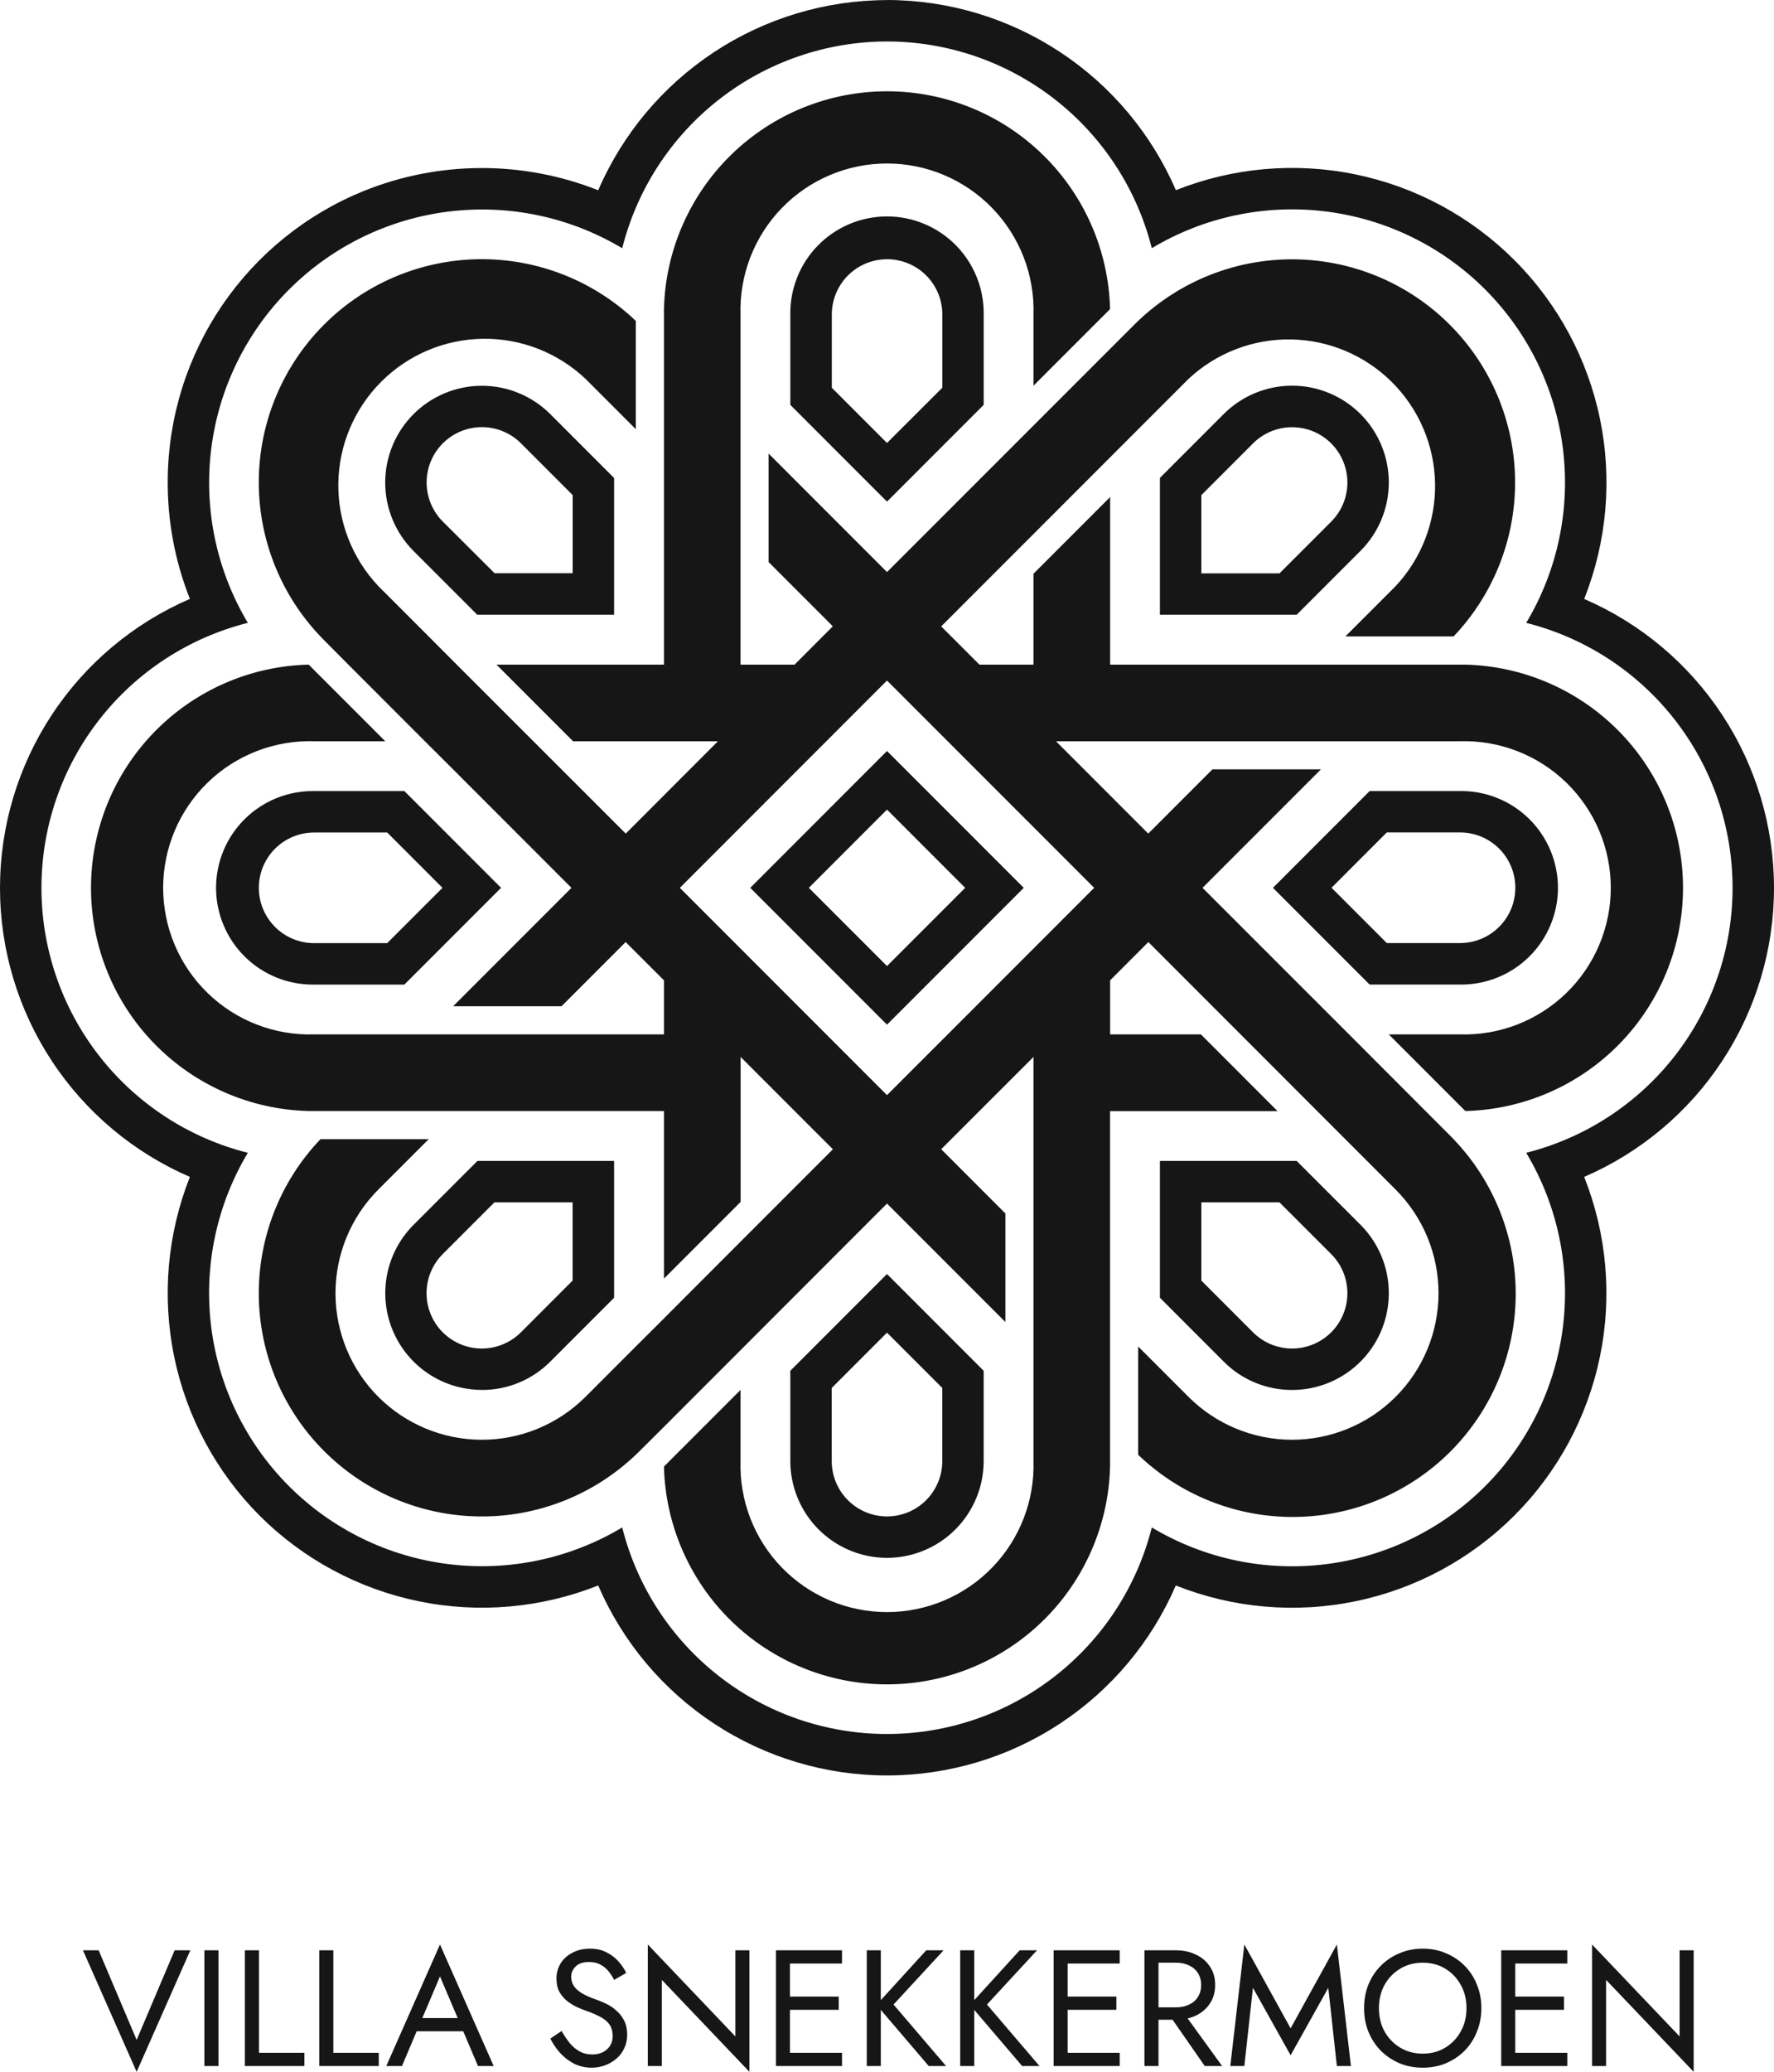 <svg width="1155" height="1348" viewBox="0 0 1155 1348" fill="none" xmlns="http://www.w3.org/2000/svg">
<path d="M88.962 1327.24L64.219 1268.93H54L88.962 1348L123.923 1268.93H113.704L88.962 1327.24Z" fill="#161616"/>
<path d="M133.084 1268.93V1344.23H142.228V1268.93H133.084Z" fill="#161616"/>
<path d="M159.452 1268.93V1344.23H198.179V1335.63H168.596V1268.93H159.452Z" fill="#161616"/>
<path d="M207.881 1268.93V1344.23H246.608V1335.63H217.025V1268.93H207.881Z" fill="#161616"/>
<path d="M266.775 1321.64H306.577L303.35 1313.04H270.002L266.775 1321.64ZM286.461 1285.93L299.37 1316.27L300.23 1318.42L311.203 1344.23H321.422L286.461 1265.17L251.499 1344.23H261.719L272.907 1317.77L273.767 1315.84L286.461 1285.93Z" fill="#161616"/>
<path d="M365.631 1321.43L358.316 1326.38C359.966 1329.68 362.081 1332.8 364.663 1335.74C367.317 1338.61 370.364 1340.94 373.807 1342.73C377.321 1344.45 381.122 1345.31 385.21 1345.31C388.222 1345.31 391.09 1344.81 393.816 1343.8C396.613 1342.8 399.087 1341.37 401.238 1339.5C403.461 1337.64 405.183 1335.38 406.402 1332.72C407.693 1330.07 408.338 1327.09 408.338 1323.8C408.338 1320.35 407.729 1317.41 406.509 1314.97C405.29 1312.46 403.712 1310.35 401.776 1308.63C399.912 1306.83 397.868 1305.36 395.644 1304.22C393.421 1303.07 391.306 1302.14 389.298 1301.42C384.923 1299.91 381.445 1298.41 378.863 1296.9C376.353 1295.32 374.56 1293.68 373.484 1291.95C372.408 1290.16 371.871 1288.22 371.871 1286.14C371.871 1283.71 372.803 1281.52 374.667 1279.58C376.532 1277.57 379.508 1276.57 383.596 1276.57C386.536 1276.57 389.011 1277.14 391.019 1278.29C393.098 1279.44 394.856 1280.91 396.29 1282.7C397.724 1284.5 398.908 1286.32 399.84 1288.19L407.693 1283.67C406.474 1281.02 404.788 1278.51 402.637 1276.14C400.485 1273.7 397.868 1271.73 394.784 1270.22C391.772 1268.65 388.222 1267.86 384.134 1267.86C379.903 1267.86 376.138 1268.72 372.839 1270.44C369.54 1272.09 366.958 1274.38 365.093 1277.32C363.229 1280.26 362.296 1283.6 362.296 1287.33C362.296 1290.77 362.942 1293.68 364.233 1296.04C365.595 1298.41 367.317 1300.42 369.396 1302.07C371.476 1303.64 373.663 1304.97 375.958 1306.05C378.253 1307.05 380.333 1307.87 382.198 1308.52C385.066 1309.52 387.756 1310.67 390.266 1311.96C392.847 1313.18 394.927 1314.8 396.505 1316.8C398.083 1318.81 398.872 1321.5 398.872 1324.87C398.872 1328.31 397.652 1331.15 395.214 1333.37C392.776 1335.59 389.549 1336.7 385.532 1336.7C382.52 1336.7 379.831 1336.06 377.464 1334.77C375.098 1333.48 372.946 1331.68 371.01 1329.39C369.145 1327.09 367.352 1324.44 365.631 1321.43Z" fill="#161616"/>
<path d="M478.783 1268.93V1324.98L421.769 1265.17V1344.23H430.913V1288.19L487.927 1348V1268.93H478.783Z" fill="#161616"/>
<path d="M510.237 1344.23H548.211V1335.63H510.237V1344.23ZM510.237 1277.54H548.211V1268.93H510.237V1277.54ZM510.237 1307.66H546.059V1299.05H510.237V1307.66ZM505.181 1268.93V1344.23H514.325V1268.93H505.181Z" fill="#161616"/>
<path d="M564.326 1268.93V1344.23H573.469V1268.93H564.326ZM603.052 1268.93L570.672 1304.43L604.666 1344.23H615.961L581.753 1304.22L614.348 1268.93H603.052Z" fill="#161616"/>
<path d="M625.151 1268.93V1344.23H634.295V1268.93H625.151ZM663.878 1268.93L631.498 1304.43L665.492 1344.23H676.787L642.578 1304.22L675.173 1268.93H663.878Z" fill="#161616"/>
<path d="M691.033 1344.23H729.006V1335.63H691.033V1344.23ZM691.033 1277.54H729.006V1268.93H691.033V1277.54ZM691.033 1307.66H726.855V1299.05H691.033V1307.66ZM685.977 1268.93V1344.23H695.121V1268.93H685.977Z" fill="#161616"/>
<path d="M758.568 1307.12L784.386 1344.23H795.681L768.788 1307.12H758.568ZM745.122 1268.93V1344.23H754.265V1268.93H745.122ZM750.178 1277H765.561C768.788 1277 771.621 1277.57 774.059 1278.72C776.569 1279.87 778.505 1281.52 779.868 1283.67C781.302 1285.82 782.019 1288.44 782.019 1291.52C782.019 1294.61 781.302 1297.23 779.868 1299.38C778.505 1301.53 776.569 1303.18 774.059 1304.32C771.621 1305.47 768.788 1306.05 765.561 1306.05H750.178V1314.11H765.561C770.437 1314.11 774.776 1313.22 778.577 1311.42C782.45 1309.56 785.498 1306.94 787.721 1303.57C790.016 1300.13 791.163 1296.11 791.163 1291.52C791.163 1286.86 790.016 1282.85 787.721 1279.48C785.498 1276.1 782.45 1273.52 778.577 1271.73C774.776 1269.87 770.437 1268.93 765.561 1268.93H750.178V1277Z" fill="#161616"/>
<path d="M815.752 1293.35L840.278 1337.24L864.805 1293.35L870.399 1344.23H879.543L870.399 1265.17L840.278 1319.71L810.158 1265.17L801.014 1344.23H810.158L815.752 1293.35Z" fill="#161616"/>
<path d="M897.784 1306.58C897.784 1300.92 899.003 1295.86 901.442 1291.42C903.952 1286.97 907.358 1283.46 911.661 1280.87C915.964 1278.29 920.841 1277 926.291 1277C931.814 1277 936.69 1278.29 940.922 1280.87C945.225 1283.46 948.595 1286.97 951.034 1291.42C953.544 1295.86 954.799 1300.92 954.799 1306.58C954.799 1312.25 953.544 1317.31 951.034 1321.75C948.595 1326.2 945.225 1329.71 940.922 1332.29C936.69 1334.88 931.814 1336.17 926.291 1336.17C920.841 1336.17 915.964 1334.88 911.661 1332.29C907.358 1329.71 903.952 1326.2 901.442 1321.75C899.003 1317.31 897.784 1312.25 897.784 1306.58ZM888.103 1306.58C888.103 1312.03 889.035 1317.13 890.9 1321.86C892.836 1326.59 895.525 1330.72 898.968 1334.23C902.41 1337.67 906.462 1340.4 911.123 1342.41C915.785 1344.34 920.841 1345.31 926.291 1345.31C931.814 1345.31 936.87 1344.34 941.459 1342.41C946.121 1340.4 950.173 1337.67 953.615 1334.23C957.058 1330.72 959.711 1326.59 961.576 1321.86C963.512 1317.13 964.48 1312.03 964.48 1306.58C964.48 1301.06 963.512 1295.97 961.576 1291.31C959.711 1286.58 957.058 1282.49 953.615 1279.04C950.173 1275.53 946.121 1272.81 941.459 1270.87C936.87 1268.86 931.814 1267.86 926.291 1267.86C920.841 1267.86 915.785 1268.86 911.123 1270.87C906.462 1272.81 902.41 1275.53 898.968 1279.04C895.525 1282.49 892.836 1286.58 890.9 1291.31C889.035 1295.97 888.103 1301.06 888.103 1306.58Z" fill="#161616"/>
<path d="M982.449 1344.23H1020.42V1335.63H982.449V1344.23ZM982.449 1277.54H1020.42V1268.93H982.449V1277.54ZM982.449 1307.66H1018.27V1299.05H982.449V1307.66ZM977.393 1268.93V1344.23H986.537V1268.93H977.393Z" fill="#161616"/>
<path d="M1093.55 1268.93V1324.98L1036.54 1265.17V1344.23H1045.68V1288.19L1102.7 1348V1268.93H1093.55Z" fill="#161616"/>
<path d="M577.499 26.974C617.102 27.029 655.557 40.285 686.781 64.646C718.005 89.008 740.216 123.084 749.9 161.485C783.88 141.126 823.687 132.704 863.001 137.556C902.314 142.408 938.88 160.256 966.889 188.266C994.899 216.276 1012.75 252.841 1017.6 292.155C1022.45 331.468 1014.03 371.276 993.67 405.256C1032.07 414.926 1066.13 437.136 1090.47 468.366C1114.81 499.595 1128.03 538.056 1128.03 577.651C1128.03 617.245 1114.81 655.706 1090.47 686.935C1066.13 718.165 1032.07 740.375 993.67 750.046C1014.03 784.025 1022.45 823.833 1017.6 863.146C1012.75 902.46 994.899 939.025 966.889 967.035C938.88 995.045 902.314 1012.89 863.001 1017.75C823.687 1022.6 783.88 1014.17 749.9 993.816C740.234 1032.22 718.025 1066.29 686.793 1090.64C655.562 1114.98 617.098 1128.2 577.499 1128.2C537.901 1128.2 499.436 1114.98 468.204 1090.64C436.973 1066.29 414.763 1032.22 405.098 993.816C371.119 1014.15 331.323 1022.55 292.026 1017.68C252.729 1012.82 216.181 994.974 188.183 966.974C160.184 938.975 142.339 902.426 137.478 863.129C132.617 823.831 141.02 784.036 161.352 750.058C122.954 740.387 88.883 718.175 64.542 686.943C40.2 655.712 26.982 617.248 26.982 577.651C26.982 538.053 40.2 499.59 64.542 468.358C88.883 437.126 122.954 414.914 161.352 405.243C141.032 371.265 132.639 331.475 137.504 292.184C142.37 252.894 160.217 216.353 188.212 188.359C216.208 160.365 252.749 142.52 292.04 137.656C331.331 132.792 371.121 141.188 405.098 161.51C414.781 123.106 436.991 89.027 468.215 64.661C499.438 40.296 537.894 27.034 577.499 26.974ZM373.143 482.287H467.434L407.403 542.369L297.363 432.428L279.074 414.09L246.314 381.33C229.264 363.277 219.925 339.288 220.279 314.459C220.634 289.63 230.655 265.917 248.213 248.359C265.772 230.8 289.484 220.779 314.313 220.425C339.142 220.07 363.131 229.409 381.184 246.459L413.945 279.22V208.78C386.506 182.602 349.916 168.197 311.997 168.643C274.077 169.089 237.836 184.351 211.021 211.166C184.205 237.981 168.943 274.222 168.498 312.142C168.052 350.062 182.457 386.652 208.634 414.09C209.427 414.933 210.208 415.788 211.038 416.568L226.799 432.428L276.695 482.337L294.996 500.576L372.065 577.657L294.996 654.726H365.56L407.353 612.932L432.282 637.825V673.014H204.508C191.743 673.399 179.03 671.217 167.124 666.598C155.217 661.979 144.36 655.016 135.194 646.123C126.028 637.229 118.741 626.586 113.765 614.824C108.789 603.063 106.225 590.422 106.225 577.651C106.225 564.879 108.789 552.238 113.765 540.477C118.741 528.715 126.028 518.072 135.194 509.178C144.36 500.285 155.217 493.322 167.124 488.703C179.03 484.084 191.743 481.902 204.508 482.287H250.824L200.965 432.428C163.064 433.354 127.027 449.061 100.548 476.195C74.07 503.328 59.248 539.738 59.248 577.651C59.248 615.563 74.07 651.973 100.548 679.107C127.027 706.24 163.064 721.947 200.965 722.873C202.142 722.873 203.319 722.873 204.508 722.873H432.282V831.909L482.191 782.013V687.672L542.273 747.753L482.142 807.86L432.282 857.793L413.945 876.082L381.184 908.842C363.294 926.717 339.039 936.758 313.749 936.758C288.459 936.758 264.204 926.717 246.314 908.842C228.457 890.942 218.428 866.691 218.428 841.407C218.428 816.123 228.457 791.871 246.314 773.972L279.074 741.211H208.634C182.457 768.65 168.052 805.239 168.498 843.159C168.943 881.079 184.205 917.32 211.021 944.135C237.836 970.951 274.077 986.212 311.997 986.658C349.916 987.104 386.506 972.699 413.945 946.521C414.787 945.728 415.642 944.948 416.423 944.118L432.282 928.357L577.499 783.079L654.58 860.147V789.522L612.787 747.728L672.869 687.672V950.598C673.254 963.363 671.072 976.076 666.453 987.982C661.833 999.889 654.871 1010.75 645.977 1019.91C637.084 1029.08 626.441 1036.36 614.679 1041.34C602.917 1046.32 590.276 1048.88 577.505 1048.88C564.734 1048.88 552.093 1046.32 540.331 1041.34C528.569 1036.36 517.926 1029.08 509.033 1019.91C500.14 1010.75 493.177 999.889 488.558 987.982C483.939 976.076 481.757 963.363 482.142 950.598V904.332L432.282 954.191C433.209 992.092 448.916 1028.13 476.049 1054.61C503.183 1081.09 539.593 1095.91 577.505 1095.91C615.417 1095.91 651.828 1081.09 678.961 1054.61C706.095 1028.13 721.801 992.092 722.728 954.191C722.728 952.952 722.728 951.837 722.728 950.647V722.923H831.764L781.868 673.014H722.777V637.825L747.658 612.932L908.659 773.972C926.535 791.862 936.576 816.117 936.576 841.407C936.576 866.697 926.535 890.952 908.659 908.842C890.769 926.717 866.514 936.758 841.224 936.758C815.934 936.758 791.679 926.717 773.789 908.842L741.029 876.082V946.534C768.443 972.849 805.079 987.371 843.078 986.984C881.076 986.598 917.409 971.333 944.282 944.465C971.155 917.597 986.427 881.266 986.821 843.268C987.214 805.269 972.699 768.63 946.388 741.211C945.583 740.369 944.802 739.514 943.972 738.733L878.34 673.014L782.933 577.657L860.014 500.576H789.389L747.595 542.369L687.526 482.287H950.452C963.218 481.902 975.93 484.084 987.837 488.703C999.743 493.322 1010.6 500.285 1019.77 509.178C1028.93 518.072 1036.22 528.715 1041.2 540.477C1046.17 552.238 1048.74 564.879 1048.74 577.651C1048.74 590.422 1046.17 603.063 1041.2 614.824C1036.22 626.586 1028.93 637.229 1019.77 646.123C1010.6 655.016 999.743 661.979 987.837 666.598C975.93 671.217 963.218 673.399 950.452 673.014H904.186L954.046 722.873C991.947 721.947 1027.98 706.24 1054.46 679.107C1080.94 651.973 1095.76 615.563 1095.76 577.651C1095.76 539.738 1080.94 503.328 1054.46 476.195C1027.98 449.061 991.947 433.354 954.046 432.428C952.807 432.428 951.691 432.428 950.502 432.428H722.777V323.392L672.869 373.288V432.428H637.68L612.787 407.548L773.826 246.509C791.905 229.627 815.833 220.426 840.565 220.847C865.296 221.268 888.898 231.278 906.392 248.765C923.885 266.252 933.904 289.85 934.334 314.581C934.764 339.313 925.572 363.245 908.697 381.33L875.936 414.09H946.388C972.521 386.641 986.889 350.064 986.424 312.167C985.958 274.27 970.697 238.057 943.898 211.258C917.099 184.459 880.885 169.197 842.989 168.732C805.092 168.267 768.515 182.634 741.066 208.767C740.223 209.573 739.368 210.353 738.588 211.183L577.499 372.21L500.43 295.141V365.705L542.223 407.498L517.331 432.428H482.142V204.654C481.757 191.888 483.939 179.176 488.558 167.269C493.177 155.363 500.14 144.505 509.033 135.339C517.926 126.174 528.569 118.887 540.331 113.911C552.093 108.935 564.734 106.371 577.505 106.371C590.276 106.371 602.917 108.935 614.679 113.911C626.441 118.887 637.084 126.174 645.977 135.339C654.871 144.505 661.833 155.363 666.453 167.269C671.072 179.176 673.254 191.888 672.869 204.654V250.969L722.728 201.11C721.801 163.209 706.095 127.172 678.961 100.693C651.828 74.215 615.417 59.393 577.505 59.393C539.593 59.393 503.183 74.215 476.049 100.693C448.916 127.172 433.209 163.209 432.282 201.11C432.282 202.287 432.282 203.464 432.282 204.654V432.428H323.246L373.155 482.337L373.143 482.287ZM577.499 326.378L640.455 263.422V204.654C640.572 196.313 639.03 188.032 635.919 180.292C632.808 172.552 628.19 165.507 622.333 159.567C616.476 153.627 609.497 148.911 601.801 145.691C594.106 142.472 585.847 140.814 577.505 140.814C569.163 140.814 560.905 142.472 553.209 145.691C545.514 148.911 538.534 153.627 532.677 159.567C526.82 165.507 522.202 172.552 519.091 180.292C515.98 188.032 514.438 196.313 514.555 204.654V263.422L577.499 326.378ZM755.191 399.977H844.217L885.774 358.419C891.621 352.573 896.258 345.633 899.422 337.994C902.586 330.355 904.215 322.168 904.215 313.901C904.215 305.633 902.586 297.446 899.422 289.807C896.258 282.168 891.621 275.228 885.774 269.382C879.928 263.535 872.987 258.898 865.349 255.734C857.71 252.57 849.523 250.941 841.255 250.941C832.987 250.941 824.8 252.57 817.162 255.734C809.523 258.898 802.582 263.535 796.736 269.382L755.191 310.939V399.977ZM310.794 399.977H399.82V311.001L358.274 269.443C352.428 263.597 345.487 258.96 337.849 255.796C330.21 252.632 322.023 251.003 313.755 251.003C305.487 251.003 297.3 252.632 289.662 255.796C282.023 258.96 275.083 263.597 269.236 269.443C263.39 275.29 258.752 282.23 255.588 289.869C252.424 297.508 250.796 305.695 250.796 313.962C250.796 322.23 252.424 330.417 255.588 338.056C258.752 345.695 263.39 352.635 269.236 358.481L310.794 400.039V399.977ZM891.734 640.588H950.502C958.843 640.705 967.124 639.163 974.864 636.052C982.604 632.941 989.649 628.323 995.589 622.466C1001.53 616.609 1006.24 609.63 1009.46 601.934C1012.68 594.239 1014.34 585.98 1014.34 577.638C1014.34 569.296 1012.68 561.038 1009.46 553.342C1006.24 545.646 1001.53 538.667 995.589 532.81C989.649 526.953 982.604 522.335 974.864 519.224C967.124 516.113 958.843 514.571 950.502 514.688H891.734L828.778 577.657L891.734 640.6V640.588ZM204.508 640.6H263.276L326.232 577.657L263.276 514.701H204.508C196.167 514.584 187.886 516.125 180.146 519.236C172.406 522.347 165.362 526.966 159.422 532.823C153.482 538.68 148.765 545.659 145.546 553.354C142.327 561.05 140.669 569.309 140.669 577.651C140.669 585.992 142.327 594.251 145.546 601.947C148.765 609.642 153.482 616.621 159.422 622.478C165.362 628.335 172.406 632.954 180.146 636.065C187.886 639.176 196.167 640.717 204.508 640.6ZM841.255 904.357C853.708 904.358 865.88 900.666 876.234 893.748C886.588 886.83 894.658 876.998 899.423 865.493C904.189 853.989 905.436 841.33 903.006 829.117C900.577 816.904 894.58 805.686 885.774 796.882L844.217 755.336H755.191V844.362L796.736 885.92C802.569 891.784 809.507 896.433 817.149 899.597C824.79 902.762 832.984 904.38 841.255 904.357ZM313.755 904.357C322.026 904.378 330.219 902.76 337.861 899.595C345.502 896.431 352.44 891.783 358.274 885.92L399.82 844.362V755.336H310.856L269.298 796.882C260.487 805.681 254.485 816.897 252.053 829.11C249.621 841.323 250.867 853.982 255.634 865.486C260.4 876.99 268.474 886.821 278.831 893.734C289.189 900.647 301.365 904.331 313.817 904.319L313.755 904.357ZM577.561 1013.6C594.24 1013.57 610.225 1006.92 622.011 995.12C633.798 983.319 640.426 967.327 640.443 950.647V891.879L577.499 828.923L514.555 891.879V950.647C514.572 967.337 521.208 983.339 533.009 995.142C544.809 1006.94 560.809 1013.58 577.499 1013.6H577.561ZM577.499 0.062C537.51 0.116 498.407 11.856 465.002 33.839C431.596 55.821 405.344 87.088 389.473 123.793C340.394 104.344 285.713 104.522 236.761 124.289C199.395 139.451 167.347 165.325 144.65 198.656C121.953 231.987 109.619 271.285 109.201 311.608C108.885 338.32 113.788 364.836 123.636 389.668C86.92 405.517 55.648 431.768 33.678 465.182C11.707 498.595 0 537.71 0 577.7C0 617.69 11.707 656.805 33.678 690.219C55.648 723.633 86.92 749.883 123.636 765.732C108.893 802.9 105.337 843.568 113.405 882.731C121.473 921.894 140.813 957.844 169.047 986.159C197.357 1014.4 233.308 1033.74 272.472 1041.81C311.637 1049.88 352.306 1046.32 389.473 1031.57C405.328 1068.28 431.58 1099.54 464.992 1121.5C498.404 1143.47 537.514 1155.17 577.499 1155.17C617.484 1155.17 656.594 1143.47 690.006 1121.5C723.418 1099.54 749.67 1068.28 765.525 1031.57C802.685 1046.35 843.359 1049.92 882.525 1041.84C921.691 1033.76 957.634 1014.39 985.914 986.113C1014.19 957.838 1033.57 921.899 1041.66 882.735C1049.74 843.57 1046.18 802.895 1031.41 765.732C1068.12 749.876 1099.38 723.623 1121.34 690.213C1143.3 656.802 1155 617.695 1155 577.713C1155 537.73 1143.3 498.623 1121.34 465.212C1099.38 431.802 1068.12 405.549 1031.41 389.693C1046.21 352.531 1049.79 311.85 1041.72 272.674C1033.65 233.499 1014.28 197.546 986.002 169.256C957.726 140.967 921.782 121.58 882.61 113.492C843.438 105.404 802.755 108.968 765.586 123.744C749.71 87.029 723.448 55.756 690.031 33.771C656.614 11.786 617.499 0.047 577.499 0V0.062ZM541.567 252.307V204.654C541.567 195.109 545.358 185.955 552.107 179.206C558.856 172.457 568.01 168.665 577.555 168.665C587.099 168.665 596.253 172.457 603.002 179.206C609.751 185.955 613.543 195.109 613.543 204.654V252.245L577.499 288.227L541.517 252.245L541.567 252.307ZM782.152 322.153L783.057 321.26L815.805 288.5C822.555 281.75 831.71 277.958 841.255 277.958C850.801 277.958 859.955 281.75 866.705 288.5C873.455 295.25 877.247 304.404 877.247 313.95C877.247 323.496 873.455 332.65 866.705 339.4L833.945 372.148L833.053 373.053H782.152V322.153ZM322.007 372.954L321.103 372.049L288.305 339.351C281.555 332.601 277.763 323.446 277.763 313.901C277.763 304.355 281.555 295.2 288.305 288.45C295.055 281.701 304.21 277.909 313.755 277.909C323.301 277.909 332.455 281.701 339.205 288.45L371.953 321.211L372.858 322.103V372.954H322.007ZM532.645 455.264L577.598 410.298L744.907 577.607L593.817 728.684L577.499 744.953L561.292 728.734L536.362 703.854L451.265 618.756L410.165 577.657L532.546 455.276L532.645 455.264ZM950.601 541.613C960.146 541.613 969.3 545.404 976.049 552.154C982.798 558.903 986.589 568.056 986.589 577.601C986.589 587.146 982.798 596.299 976.049 603.048C969.3 609.798 960.146 613.589 950.601 613.589H902.91L866.916 577.607L902.91 541.613H950.601ZM204.508 613.639C199.782 613.639 195.103 612.708 190.736 610.899C186.37 609.091 182.403 606.44 179.061 603.098C175.719 599.756 173.068 595.789 171.26 591.423C169.451 587.056 168.52 582.377 168.52 577.651C168.52 572.925 169.451 568.245 171.26 563.878C173.068 559.512 175.719 555.545 179.061 552.203C182.403 548.861 186.37 546.21 190.736 544.402C195.103 542.593 199.782 541.662 204.508 541.662H252.1L288.082 577.657L252.1 613.639H204.508ZM782.152 782.298H833.053L833.945 783.202L866.705 815.951C873.455 822.7 877.247 831.855 877.247 841.401C877.247 850.946 873.455 860.101 866.705 866.851C859.955 873.6 850.801 877.392 841.255 877.392C831.71 877.392 822.555 873.6 815.805 866.851L782.152 833.198V782.298ZM372.808 782.298V833.198L371.904 834.09L339.156 866.851C332.406 873.6 323.251 877.392 313.706 877.392C304.16 877.392 295.005 873.6 288.255 866.851C281.506 860.101 277.714 850.946 277.714 841.401C277.714 831.855 281.506 822.7 288.255 815.951L321.908 782.298H372.808ZM541.517 903.056L577.499 867.074L613.493 903.056V950.647C613.493 955.373 612.563 960.053 610.754 964.42C608.945 968.786 606.295 972.753 602.953 976.095C599.611 979.437 595.644 982.088 591.277 983.896C586.911 985.705 582.231 986.636 577.505 986.636C572.779 986.636 568.099 985.705 563.733 983.896C559.367 982.088 555.399 979.437 552.058 976.095C548.716 972.753 546.065 968.786 544.257 964.42C542.448 960.053 541.517 955.373 541.517 950.647V903.056Z" fill="#161616"/>
<path d="M577.499 442.774L712.382 577.657L577.499 712.527L442.629 577.657L577.499 442.774ZM577.499 666.682L666.537 577.657L577.499 488.619L488.473 577.657L577.499 666.682ZM577.499 404.636L558.43 423.755L404.54 577.657L577.548 750.665L750.569 577.657L636.131 463.206L577.499 404.686V404.636ZM526.611 577.657L577.499 526.757L628.399 577.657L577.499 628.544L526.611 577.657Z" fill="#161616"/>
</svg>

